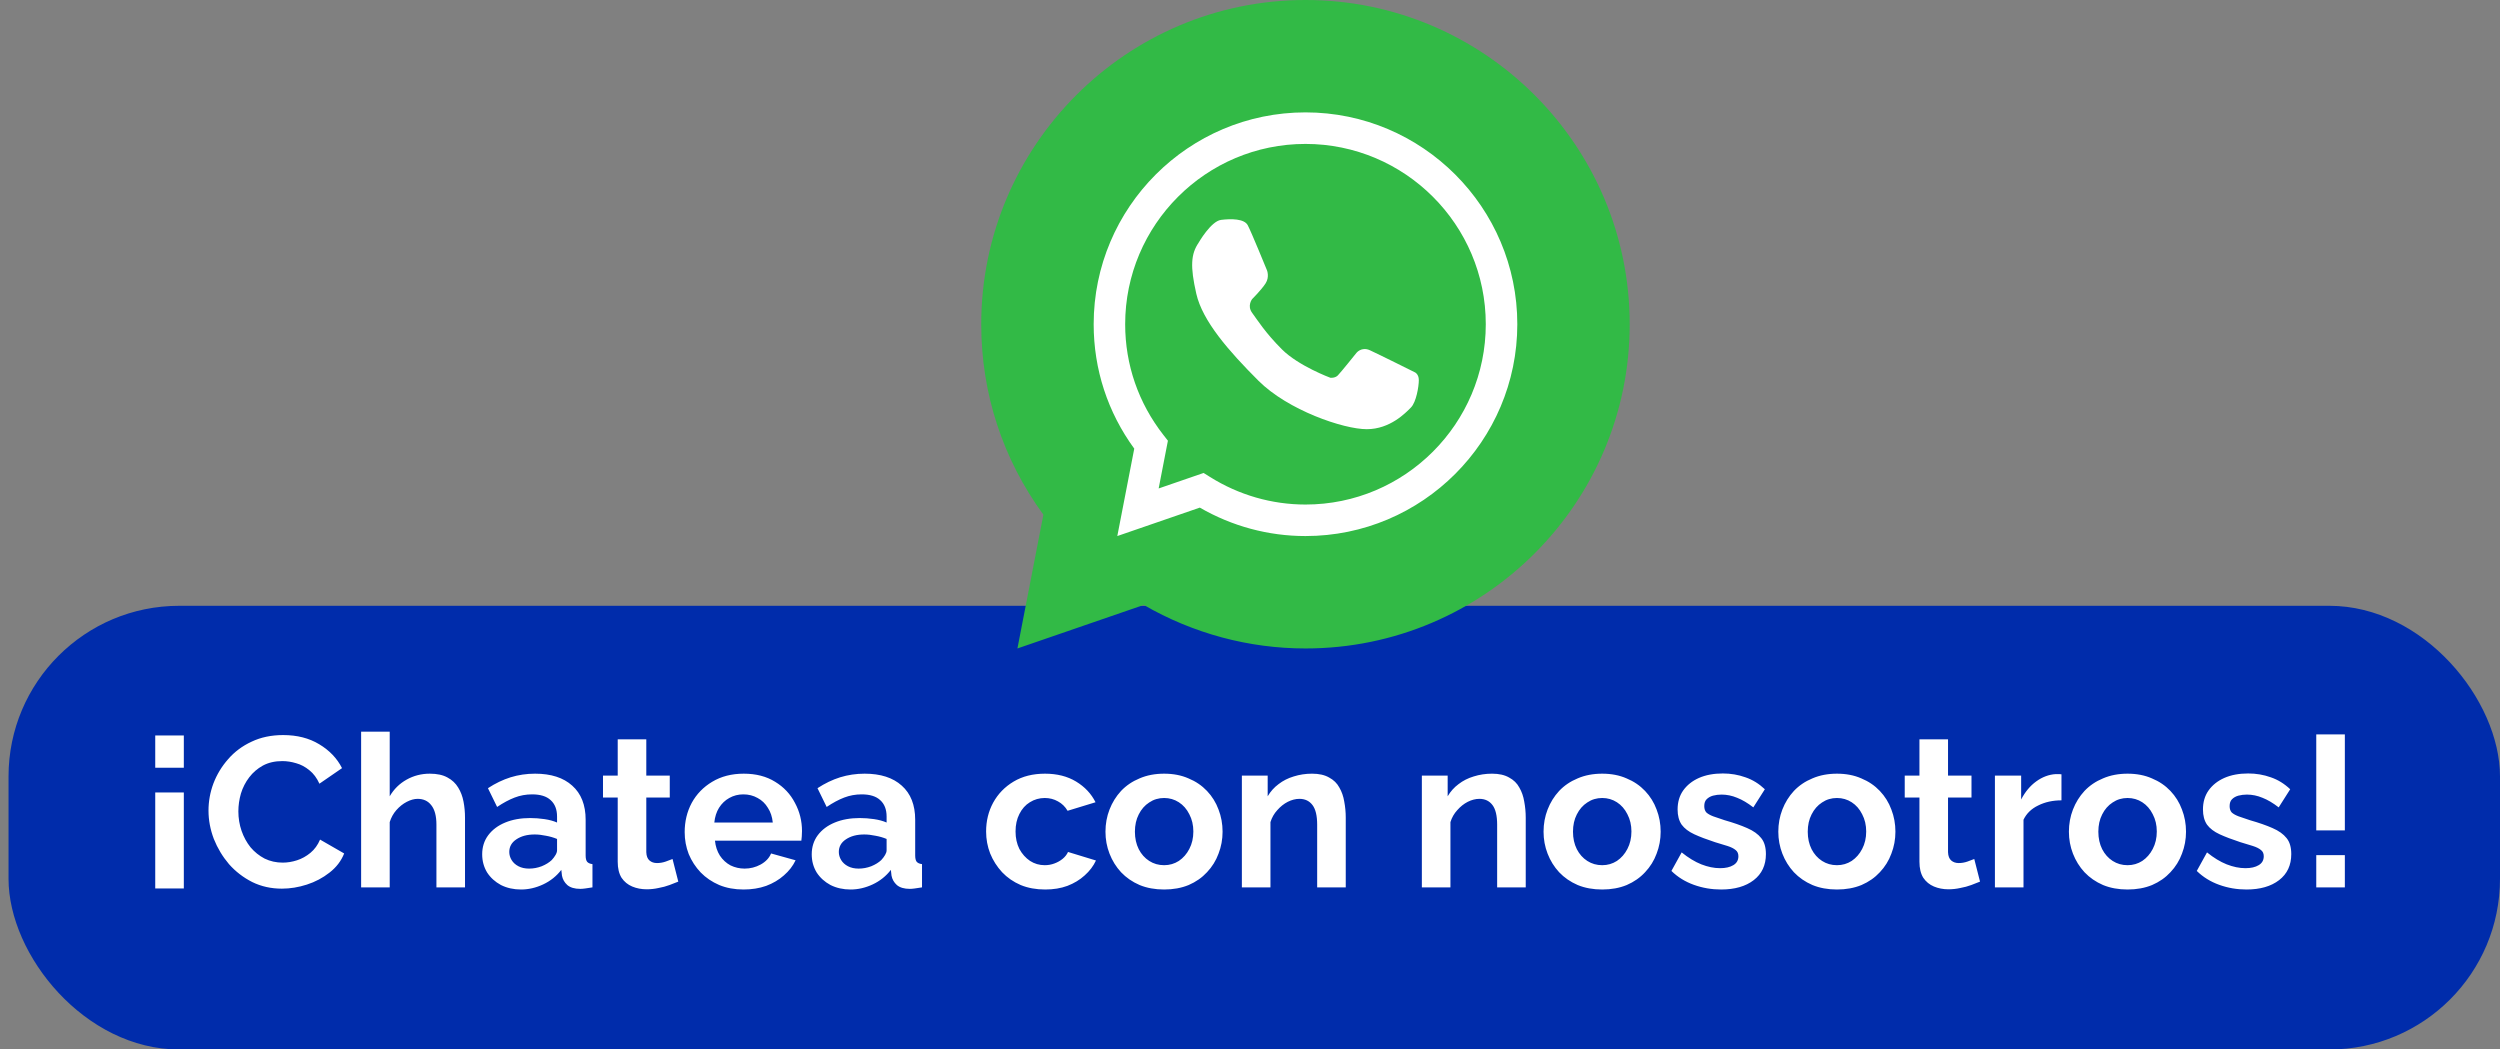 <svg width="293" height="123" viewBox="0 0 293 123" fill="none" xmlns="http://www.w3.org/2000/svg">
<rect x="0" y="0" width="293" height="123" fill="#808080" stroke="none"/>
<rect x="1" y="71" width="292" height="52" rx="20" fill="#002CAB"/>
<path d="M153 76C146.35 76 139.826 74.24 134.047 70.9L119.242 76L122.284 60.322C117.513 53.784 115 46.096 115 38.002C115 17.047 132.047 0 153 0C173.953 0 191 17.047 191 38.002C191 58.956 173.957 76 153 76Z" fill="#32BA46"/>
<path d="M153 62.825C148.656 62.825 144.394 61.676 140.619 59.492L130.948 62.825L132.935 52.58C129.819 48.311 128.178 43.285 128.178 37.998C128.178 24.308 139.314 13.171 153.003 13.171C166.693 13.171 177.829 24.308 177.829 37.998C177.829 51.688 166.693 62.825 153.003 62.825H153ZM141.064 55.432L141.813 55.9C145.184 58.013 149.053 59.132 153 59.132C164.655 59.132 174.133 49.654 174.133 37.998C174.133 26.343 164.655 16.868 153 16.868C141.345 16.868 131.87 26.346 131.87 37.998C131.87 42.739 133.423 47.233 136.36 50.987L136.879 51.651L135.794 57.247L141.067 55.429L141.064 55.432Z" fill="white"/>
<path d="M140.467 28.462C140.467 28.462 141.925 25.916 143.112 25.77C144.299 25.624 145.828 25.624 146.238 26.4C146.652 27.177 148.493 31.687 148.493 31.687C148.493 31.687 148.809 32.464 148.324 33.217C147.839 33.97 146.747 35.058 146.747 35.058C146.747 35.058 146.14 35.835 146.747 36.659C147.354 37.483 148.293 38.999 150.24 40.942C152.183 42.888 155.913 44.272 155.913 44.272C155.913 44.272 156.445 44.343 156.788 44.004C157.127 43.665 158.972 41.362 158.972 41.362C158.972 41.362 159.562 40.599 160.548 41.047C161.532 41.495 165.788 43.617 165.788 43.617C165.788 43.617 166.286 43.801 166.286 44.55C166.286 45.3 165.981 47.141 165.36 47.761C164.74 48.386 162.919 50.301 160.186 50.301C157.452 50.301 150.945 48.077 147.479 44.611C144.01 41.142 140.931 37.625 140.206 34.424C139.477 31.223 139.575 29.775 140.47 28.459L140.467 28.462Z" fill="white"/>
<path d="M21.544 92.875V104.125H18.194V92.875H21.544ZM21.544 86.2V89.975H18.194V86.2H21.544ZM24.436 95C24.436 93.917 24.627 92.858 25.011 91.825C25.411 90.775 25.986 89.825 26.736 88.975C27.486 88.108 28.402 87.425 29.486 86.925C30.569 86.408 31.802 86.15 33.186 86.15C34.819 86.15 36.227 86.508 37.411 87.225C38.611 87.942 39.502 88.875 40.086 90.025L37.436 91.85C37.136 91.183 36.744 90.658 36.261 90.275C35.777 89.875 35.261 89.6 34.711 89.45C34.161 89.283 33.619 89.2 33.086 89.2C32.219 89.2 31.461 89.375 30.811 89.725C30.177 90.075 29.644 90.533 29.211 91.1C28.777 91.667 28.452 92.3 28.236 93C28.036 93.7 27.936 94.4 27.936 95.1C27.936 95.883 28.061 96.642 28.311 97.375C28.561 98.092 28.911 98.733 29.361 99.3C29.827 99.85 30.377 100.292 31.011 100.625C31.661 100.942 32.369 101.1 33.136 101.1C33.686 101.1 34.244 101.008 34.811 100.825C35.377 100.642 35.902 100.35 36.386 99.95C36.869 99.55 37.244 99.033 37.511 98.4L40.336 100.025C39.986 100.908 39.411 101.658 38.611 102.275C37.827 102.892 36.944 103.358 35.961 103.675C34.977 103.992 34.002 104.15 33.036 104.15C31.769 104.15 30.611 103.892 29.561 103.375C28.511 102.842 27.602 102.142 26.836 101.275C26.086 100.392 25.494 99.408 25.061 98.325C24.644 97.225 24.436 96.117 24.436 95ZM54.499 104H51.149V96.65C51.149 95.633 50.949 94.875 50.549 94.375C50.166 93.875 49.633 93.625 48.949 93.625C48.549 93.625 48.124 93.742 47.674 93.975C47.224 94.208 46.816 94.533 46.449 94.95C46.099 95.35 45.841 95.817 45.674 96.35V104H42.324V85.75H45.674V93.325C46.158 92.492 46.816 91.842 47.649 91.375C48.483 90.908 49.391 90.675 50.374 90.675C51.224 90.675 51.916 90.825 52.449 91.125C52.983 91.408 53.399 91.8 53.699 92.3C53.999 92.783 54.208 93.333 54.324 93.95C54.441 94.55 54.499 95.175 54.499 95.825V104ZM56.512 100.125C56.512 99.275 56.745 98.533 57.212 97.9C57.696 97.25 58.362 96.75 59.212 96.4C60.062 96.05 61.037 95.875 62.137 95.875C62.687 95.875 63.245 95.917 63.812 96C64.379 96.083 64.871 96.217 65.287 96.4V95.7C65.287 94.867 65.037 94.225 64.537 93.775C64.054 93.325 63.329 93.1 62.362 93.1C61.645 93.1 60.962 93.225 60.312 93.475C59.662 93.725 58.979 94.092 58.262 94.575L57.187 92.375C58.054 91.808 58.937 91.383 59.837 91.1C60.754 90.817 61.712 90.675 62.712 90.675C64.579 90.675 66.029 91.142 67.062 92.075C68.112 93.008 68.637 94.342 68.637 96.075V100.25C68.637 100.6 68.695 100.85 68.812 101C68.945 101.15 69.154 101.242 69.437 101.275V104C69.137 104.05 68.862 104.092 68.612 104.125C68.379 104.158 68.179 104.175 68.012 104.175C67.346 104.175 66.837 104.025 66.487 103.725C66.154 103.425 65.945 103.058 65.862 102.625L65.787 101.95C65.221 102.683 64.512 103.25 63.662 103.65C62.812 104.05 61.946 104.25 61.062 104.25C60.196 104.25 59.412 104.075 58.712 103.725C58.029 103.358 57.487 102.867 57.087 102.25C56.704 101.617 56.512 100.908 56.512 100.125ZM64.662 100.8C64.846 100.6 64.996 100.4 65.112 100.2C65.229 100 65.287 99.817 65.287 99.65V98.325C64.887 98.158 64.454 98.033 63.987 97.95C63.52 97.85 63.079 97.8 62.662 97.8C61.795 97.8 61.079 97.992 60.512 98.375C59.962 98.742 59.687 99.233 59.687 99.85C59.687 100.183 59.779 100.5 59.962 100.8C60.145 101.1 60.412 101.342 60.762 101.525C61.112 101.708 61.529 101.8 62.012 101.8C62.512 101.8 63.004 101.708 63.487 101.525C63.971 101.325 64.362 101.083 64.662 100.8ZM79.496 103.325C79.212 103.442 78.871 103.575 78.471 103.725C78.071 103.875 77.637 103.992 77.171 104.075C76.721 104.175 76.262 104.225 75.796 104.225C75.179 104.225 74.612 104.117 74.096 103.9C73.579 103.683 73.162 103.342 72.846 102.875C72.546 102.392 72.396 101.767 72.396 101V93.475H70.671V90.9H72.396V86.65H75.746V90.9H78.496V93.475H75.746V99.875C75.762 100.325 75.887 100.65 76.121 100.85C76.354 101.05 76.646 101.15 76.996 101.15C77.346 101.15 77.687 101.092 78.021 100.975C78.354 100.858 78.621 100.758 78.821 100.675L79.496 103.325ZM87.144 104.25C86.094 104.25 85.144 104.075 84.294 103.725C83.444 103.358 82.719 102.867 82.119 102.25C81.519 101.617 81.053 100.9 80.719 100.1C80.403 99.283 80.244 98.425 80.244 97.525C80.244 96.275 80.519 95.133 81.069 94.1C81.636 93.067 82.436 92.242 83.469 91.625C84.519 90.992 85.753 90.675 87.169 90.675C88.603 90.675 89.828 90.992 90.844 91.625C91.861 92.242 92.636 93.067 93.169 94.1C93.719 95.117 93.994 96.217 93.994 97.4C93.994 97.6 93.986 97.808 93.969 98.025C93.953 98.225 93.936 98.392 93.919 98.525H83.794C83.861 99.192 84.053 99.775 84.369 100.275C84.703 100.775 85.119 101.158 85.619 101.425C86.136 101.675 86.686 101.8 87.269 101.8C87.936 101.8 88.561 101.642 89.144 101.325C89.744 100.992 90.153 100.558 90.369 100.025L93.244 100.825C92.928 101.492 92.469 102.083 91.869 102.6C91.286 103.117 90.594 103.525 89.794 103.825C88.994 104.108 88.111 104.25 87.144 104.25ZM83.719 96.4H90.569C90.503 95.733 90.311 95.158 89.994 94.675C89.694 94.175 89.294 93.792 88.794 93.525C88.294 93.242 87.736 93.1 87.119 93.1C86.519 93.1 85.969 93.242 85.469 93.525C84.986 93.792 84.586 94.175 84.269 94.675C83.969 95.158 83.786 95.733 83.719 96.4ZM95.135 100.125C95.135 99.275 95.369 98.533 95.835 97.9C96.319 97.25 96.985 96.75 97.835 96.4C98.685 96.05 99.66 95.875 100.76 95.875C101.31 95.875 101.869 95.917 102.435 96C103.002 96.083 103.494 96.217 103.91 96.4V95.7C103.91 94.867 103.66 94.225 103.16 93.775C102.677 93.325 101.952 93.1 100.985 93.1C100.269 93.1 99.585 93.225 98.935 93.475C98.285 93.725 97.602 94.092 96.885 94.575L95.81 92.375C96.677 91.808 97.56 91.383 98.46 91.1C99.377 90.817 100.335 90.675 101.335 90.675C103.202 90.675 104.652 91.142 105.685 92.075C106.735 93.008 107.26 94.342 107.26 96.075V100.25C107.26 100.6 107.319 100.85 107.435 101C107.569 101.15 107.777 101.242 108.06 101.275V104C107.76 104.05 107.485 104.092 107.235 104.125C107.002 104.158 106.802 104.175 106.635 104.175C105.969 104.175 105.46 104.025 105.11 103.725C104.777 103.425 104.569 103.058 104.485 102.625L104.41 101.95C103.844 102.683 103.135 103.25 102.285 103.65C101.435 104.05 100.569 104.25 99.685 104.25C98.819 104.25 98.035 104.075 97.335 103.725C96.652 103.358 96.11 102.867 95.71 102.25C95.327 101.617 95.135 100.908 95.135 100.125ZM103.285 100.8C103.469 100.6 103.619 100.4 103.735 100.2C103.852 100 103.91 99.817 103.91 99.65V98.325C103.51 98.158 103.077 98.033 102.61 97.95C102.144 97.85 101.702 97.8 101.285 97.8C100.419 97.8 99.702 97.992 99.135 98.375C98.585 98.742 98.31 99.233 98.31 99.85C98.31 100.183 98.402 100.5 98.585 100.8C98.769 101.1 99.035 101.342 99.385 101.525C99.735 101.708 100.152 101.8 100.635 101.8C101.135 101.8 101.627 101.708 102.11 101.525C102.594 101.325 102.985 101.083 103.285 100.8ZM122.497 104.25C121.43 104.25 120.472 104.075 119.622 103.725C118.772 103.358 118.047 102.858 117.447 102.225C116.847 101.575 116.38 100.842 116.047 100.025C115.73 99.208 115.572 98.35 115.572 97.45C115.572 96.217 115.847 95.092 116.397 94.075C116.963 93.042 117.763 92.217 118.797 91.6C119.83 90.983 121.055 90.675 122.472 90.675C123.888 90.675 125.105 90.983 126.122 91.6C127.138 92.217 127.897 93.025 128.397 94.025L125.122 95.025C124.838 94.542 124.463 94.175 123.997 93.925C123.53 93.658 123.013 93.525 122.447 93.525C121.813 93.525 121.23 93.692 120.697 94.025C120.18 94.342 119.772 94.8 119.472 95.4C119.172 95.983 119.022 96.667 119.022 97.45C119.022 98.217 119.172 98.9 119.472 99.5C119.788 100.083 120.205 100.55 120.722 100.9C121.238 101.233 121.813 101.4 122.447 101.4C122.847 101.4 123.222 101.333 123.572 101.2C123.938 101.067 124.263 100.883 124.547 100.65C124.83 100.417 125.038 100.15 125.172 99.85L128.447 100.85C128.147 101.5 127.705 102.083 127.122 102.6C126.555 103.117 125.88 103.525 125.097 103.825C124.33 104.108 123.463 104.25 122.497 104.25ZM136.436 104.25C135.369 104.25 134.411 104.075 133.561 103.725C132.711 103.358 131.986 102.858 131.386 102.225C130.803 101.592 130.353 100.867 130.036 100.05C129.719 99.233 129.561 98.375 129.561 97.475C129.561 96.558 129.719 95.692 130.036 94.875C130.353 94.058 130.803 93.333 131.386 92.7C131.986 92.067 132.711 91.575 133.561 91.225C134.411 90.858 135.369 90.675 136.436 90.675C137.503 90.675 138.453 90.858 139.286 91.225C140.136 91.575 140.861 92.067 141.461 92.7C142.061 93.333 142.511 94.058 142.811 94.875C143.128 95.692 143.286 96.558 143.286 97.475C143.286 98.375 143.128 99.233 142.811 100.05C142.511 100.867 142.061 101.592 141.461 102.225C140.878 102.858 140.161 103.358 139.311 103.725C138.461 104.075 137.503 104.25 136.436 104.25ZM133.011 97.475C133.011 98.242 133.161 98.925 133.461 99.525C133.761 100.108 134.169 100.567 134.686 100.9C135.203 101.233 135.786 101.4 136.436 101.4C137.069 101.4 137.644 101.233 138.161 100.9C138.678 100.55 139.086 100.083 139.386 99.5C139.703 98.9 139.861 98.217 139.861 97.45C139.861 96.7 139.703 96.025 139.386 95.425C139.086 94.825 138.678 94.358 138.161 94.025C137.644 93.692 137.069 93.525 136.436 93.525C135.786 93.525 135.203 93.7 134.686 94.05C134.169 94.383 133.761 94.85 133.461 95.45C133.161 96.033 133.011 96.708 133.011 97.475ZM157.722 104H154.372V96.65C154.372 95.6 154.189 94.833 153.822 94.35C153.455 93.867 152.947 93.625 152.297 93.625C151.847 93.625 151.389 93.742 150.922 93.975C150.472 94.208 150.064 94.533 149.697 94.95C149.33 95.35 149.064 95.817 148.897 96.35V104H145.547V90.9H148.572V93.325C148.905 92.758 149.33 92.283 149.847 91.9C150.364 91.5 150.955 91.2 151.622 91C152.305 90.783 153.022 90.675 153.772 90.675C154.589 90.675 155.255 90.825 155.772 91.125C156.305 91.408 156.705 91.8 156.972 92.3C157.255 92.783 157.447 93.333 157.547 93.95C157.664 94.567 157.722 95.192 157.722 95.825V104ZM178.816 104H175.466V96.65C175.466 95.6 175.282 94.833 174.916 94.35C174.549 93.867 174.041 93.625 173.391 93.625C172.941 93.625 172.482 93.742 172.016 93.975C171.566 94.208 171.157 94.533 170.791 94.95C170.424 95.35 170.157 95.817 169.991 96.35V104H166.641V90.9H169.666V93.325C169.999 92.758 170.424 92.283 170.941 91.9C171.457 91.5 172.049 91.2 172.716 91C173.399 90.783 174.116 90.675 174.866 90.675C175.682 90.675 176.349 90.825 176.866 91.125C177.399 91.408 177.799 91.8 178.066 92.3C178.349 92.783 178.541 93.333 178.641 93.95C178.757 94.567 178.816 95.192 178.816 95.825V104ZM187.779 104.25C186.712 104.25 185.754 104.075 184.904 103.725C184.054 103.358 183.329 102.858 182.729 102.225C182.145 101.592 181.695 100.867 181.379 100.05C181.062 99.233 180.904 98.375 180.904 97.475C180.904 96.558 181.062 95.692 181.379 94.875C181.695 94.058 182.145 93.333 182.729 92.7C183.329 92.067 184.054 91.575 184.904 91.225C185.754 90.858 186.712 90.675 187.779 90.675C188.845 90.675 189.795 90.858 190.629 91.225C191.479 91.575 192.204 92.067 192.804 92.7C193.404 93.333 193.854 94.058 194.154 94.875C194.47 95.692 194.629 96.558 194.629 97.475C194.629 98.375 194.47 99.233 194.154 100.05C193.854 100.867 193.404 101.592 192.804 102.225C192.22 102.858 191.504 103.358 190.654 103.725C189.804 104.075 188.845 104.25 187.779 104.25ZM184.354 97.475C184.354 98.242 184.504 98.925 184.804 99.525C185.104 100.108 185.512 100.567 186.029 100.9C186.545 101.233 187.129 101.4 187.779 101.4C188.412 101.4 188.987 101.233 189.504 100.9C190.02 100.55 190.429 100.083 190.729 99.5C191.045 98.9 191.204 98.217 191.204 97.45C191.204 96.7 191.045 96.025 190.729 95.425C190.429 94.825 190.02 94.358 189.504 94.025C188.987 93.692 188.412 93.525 187.779 93.525C187.129 93.525 186.545 93.7 186.029 94.05C185.512 94.383 185.104 94.85 184.804 95.45C184.504 96.033 184.354 96.708 184.354 97.475ZM201.715 104.25C200.598 104.25 199.531 104.067 198.515 103.7C197.498 103.333 196.623 102.792 195.89 102.075L197.09 99.9C197.873 100.533 198.64 101 199.39 101.3C200.156 101.6 200.89 101.75 201.59 101.75C202.24 101.75 202.756 101.633 203.14 101.4C203.54 101.167 203.74 100.817 203.74 100.35C203.74 100.033 203.631 99.792 203.415 99.625C203.198 99.442 202.881 99.283 202.465 99.15C202.065 99.017 201.573 98.867 200.99 98.7C200.023 98.383 199.215 98.075 198.565 97.775C197.915 97.475 197.423 97.1 197.09 96.65C196.773 96.183 196.615 95.592 196.615 94.875C196.615 94.008 196.831 93.267 197.265 92.65C197.715 92.017 198.331 91.525 199.115 91.175C199.915 90.825 200.848 90.65 201.915 90.65C202.848 90.65 203.731 90.8 204.565 91.1C205.398 91.383 206.156 91.85 206.84 92.5L205.49 94.625C204.823 94.108 204.19 93.733 203.59 93.5C202.99 93.25 202.381 93.125 201.765 93.125C201.415 93.125 201.081 93.167 200.765 93.25C200.465 93.333 200.215 93.475 200.015 93.675C199.831 93.858 199.74 94.125 199.74 94.475C199.74 94.792 199.823 95.042 199.99 95.225C200.173 95.392 200.44 95.542 200.79 95.675C201.156 95.808 201.598 95.958 202.115 96.125C203.165 96.425 204.048 96.733 204.765 97.05C205.498 97.367 206.048 97.758 206.415 98.225C206.781 98.675 206.965 99.3 206.965 100.1C206.965 101.4 206.49 102.417 205.54 103.15C204.59 103.883 203.315 104.25 201.715 104.25ZM215.293 104.25C214.227 104.25 213.268 104.075 212.418 103.725C211.568 103.358 210.843 102.858 210.243 102.225C209.66 101.592 209.21 100.867 208.893 100.05C208.577 99.233 208.418 98.375 208.418 97.475C208.418 96.558 208.577 95.692 208.893 94.875C209.21 94.058 209.66 93.333 210.243 92.7C210.843 92.067 211.568 91.575 212.418 91.225C213.268 90.858 214.227 90.675 215.293 90.675C216.36 90.675 217.31 90.858 218.143 91.225C218.993 91.575 219.718 92.067 220.318 92.7C220.918 93.333 221.368 94.058 221.668 94.875C221.985 95.692 222.143 96.558 222.143 97.475C222.143 98.375 221.985 99.233 221.668 100.05C221.368 100.867 220.918 101.592 220.318 102.225C219.735 102.858 219.018 103.358 218.168 103.725C217.318 104.075 216.36 104.25 215.293 104.25ZM211.868 97.475C211.868 98.242 212.018 98.925 212.318 99.525C212.618 100.108 213.027 100.567 213.543 100.9C214.06 101.233 214.643 101.4 215.293 101.4C215.927 101.4 216.502 101.233 217.018 100.9C217.535 100.55 217.943 100.083 218.243 99.5C218.56 98.9 218.718 98.217 218.718 97.45C218.718 96.7 218.56 96.025 218.243 95.425C217.943 94.825 217.535 94.358 217.018 94.025C216.502 93.692 215.927 93.525 215.293 93.525C214.643 93.525 214.06 93.7 213.543 94.05C213.027 94.383 212.618 94.85 212.318 95.45C212.018 96.033 211.868 96.708 211.868 97.475ZM232.059 103.325C231.776 103.442 231.434 103.575 231.034 103.725C230.634 103.875 230.201 103.992 229.734 104.075C229.284 104.175 228.826 104.225 228.359 104.225C227.742 104.225 227.176 104.117 226.659 103.9C226.142 103.683 225.726 103.342 225.409 102.875C225.109 102.392 224.959 101.767 224.959 101V93.475H223.234V90.9H224.959V86.65H228.309V90.9H231.059V93.475H228.309V99.875C228.326 100.325 228.451 100.65 228.684 100.85C228.917 101.05 229.209 101.15 229.559 101.15C229.909 101.15 230.251 101.092 230.584 100.975C230.917 100.858 231.184 100.758 231.384 100.675L232.059 103.325ZM241.604 93.8C240.587 93.8 239.679 94 238.879 94.4C238.079 94.783 237.504 95.342 237.154 96.075V104H233.804V90.9H236.879V93.7C237.345 92.8 237.937 92.092 238.654 91.575C239.37 91.058 240.129 90.775 240.929 90.725C241.112 90.725 241.254 90.725 241.354 90.725C241.454 90.725 241.537 90.733 241.604 90.75V93.8ZM249.351 104.25C248.284 104.25 247.326 104.075 246.476 103.725C245.626 103.358 244.901 102.858 244.301 102.225C243.718 101.592 243.268 100.867 242.951 100.05C242.634 99.233 242.476 98.375 242.476 97.475C242.476 96.558 242.634 95.692 242.951 94.875C243.268 94.058 243.718 93.333 244.301 92.7C244.901 92.067 245.626 91.575 246.476 91.225C247.326 90.858 248.284 90.675 249.351 90.675C250.418 90.675 251.368 90.858 252.201 91.225C253.051 91.575 253.776 92.067 254.376 92.7C254.976 93.333 255.426 94.058 255.726 94.875C256.043 95.692 256.201 96.558 256.201 97.475C256.201 98.375 256.043 99.233 255.726 100.05C255.426 100.867 254.976 101.592 254.376 102.225C253.793 102.858 253.076 103.358 252.226 103.725C251.376 104.075 250.418 104.25 249.351 104.25ZM245.926 97.475C245.926 98.242 246.076 98.925 246.376 99.525C246.676 100.108 247.084 100.567 247.601 100.9C248.118 101.233 248.701 101.4 249.351 101.4C249.984 101.4 250.559 101.233 251.076 100.9C251.593 100.55 252.001 100.083 252.301 99.5C252.618 98.9 252.776 98.217 252.776 97.45C252.776 96.7 252.618 96.025 252.301 95.425C252.001 94.825 251.593 94.358 251.076 94.025C250.559 93.692 249.984 93.525 249.351 93.525C248.701 93.525 248.118 93.7 247.601 94.05C247.084 94.383 246.676 94.85 246.376 95.45C246.076 96.033 245.926 96.708 245.926 97.475ZM263.287 104.25C262.17 104.25 261.104 104.067 260.087 103.7C259.07 103.333 258.195 102.792 257.462 102.075L258.662 99.9C259.445 100.533 260.212 101 260.962 101.3C261.729 101.6 262.462 101.75 263.162 101.75C263.812 101.75 264.329 101.633 264.712 101.4C265.112 101.167 265.312 100.817 265.312 100.35C265.312 100.033 265.204 99.792 264.987 99.625C264.77 99.442 264.454 99.283 264.037 99.15C263.637 99.017 263.145 98.867 262.562 98.7C261.595 98.383 260.787 98.075 260.137 97.775C259.487 97.475 258.995 97.1 258.662 96.65C258.345 96.183 258.187 95.592 258.187 94.875C258.187 94.008 258.404 93.267 258.837 92.65C259.287 92.017 259.904 91.525 260.687 91.175C261.487 90.825 262.42 90.65 263.487 90.65C264.42 90.65 265.304 90.8 266.137 91.1C266.97 91.383 267.729 91.85 268.412 92.5L267.062 94.625C266.395 94.108 265.762 93.733 265.162 93.5C264.562 93.25 263.954 93.125 263.337 93.125C262.987 93.125 262.654 93.167 262.337 93.25C262.037 93.333 261.787 93.475 261.587 93.675C261.404 93.858 261.312 94.125 261.312 94.475C261.312 94.792 261.395 95.042 261.562 95.225C261.745 95.392 262.012 95.542 262.362 95.675C262.729 95.808 263.17 95.958 263.687 96.125C264.737 96.425 265.62 96.733 266.337 97.05C267.07 97.367 267.62 97.758 267.987 98.225C268.354 98.675 268.537 99.3 268.537 100.1C268.537 101.4 268.062 102.417 267.112 103.15C266.162 103.883 264.887 104.25 263.287 104.25ZM271.466 97.325V86.075H274.816V97.325H271.466ZM271.466 104V100.225H274.816V104H271.466Z" fill="white"/>
</svg>
